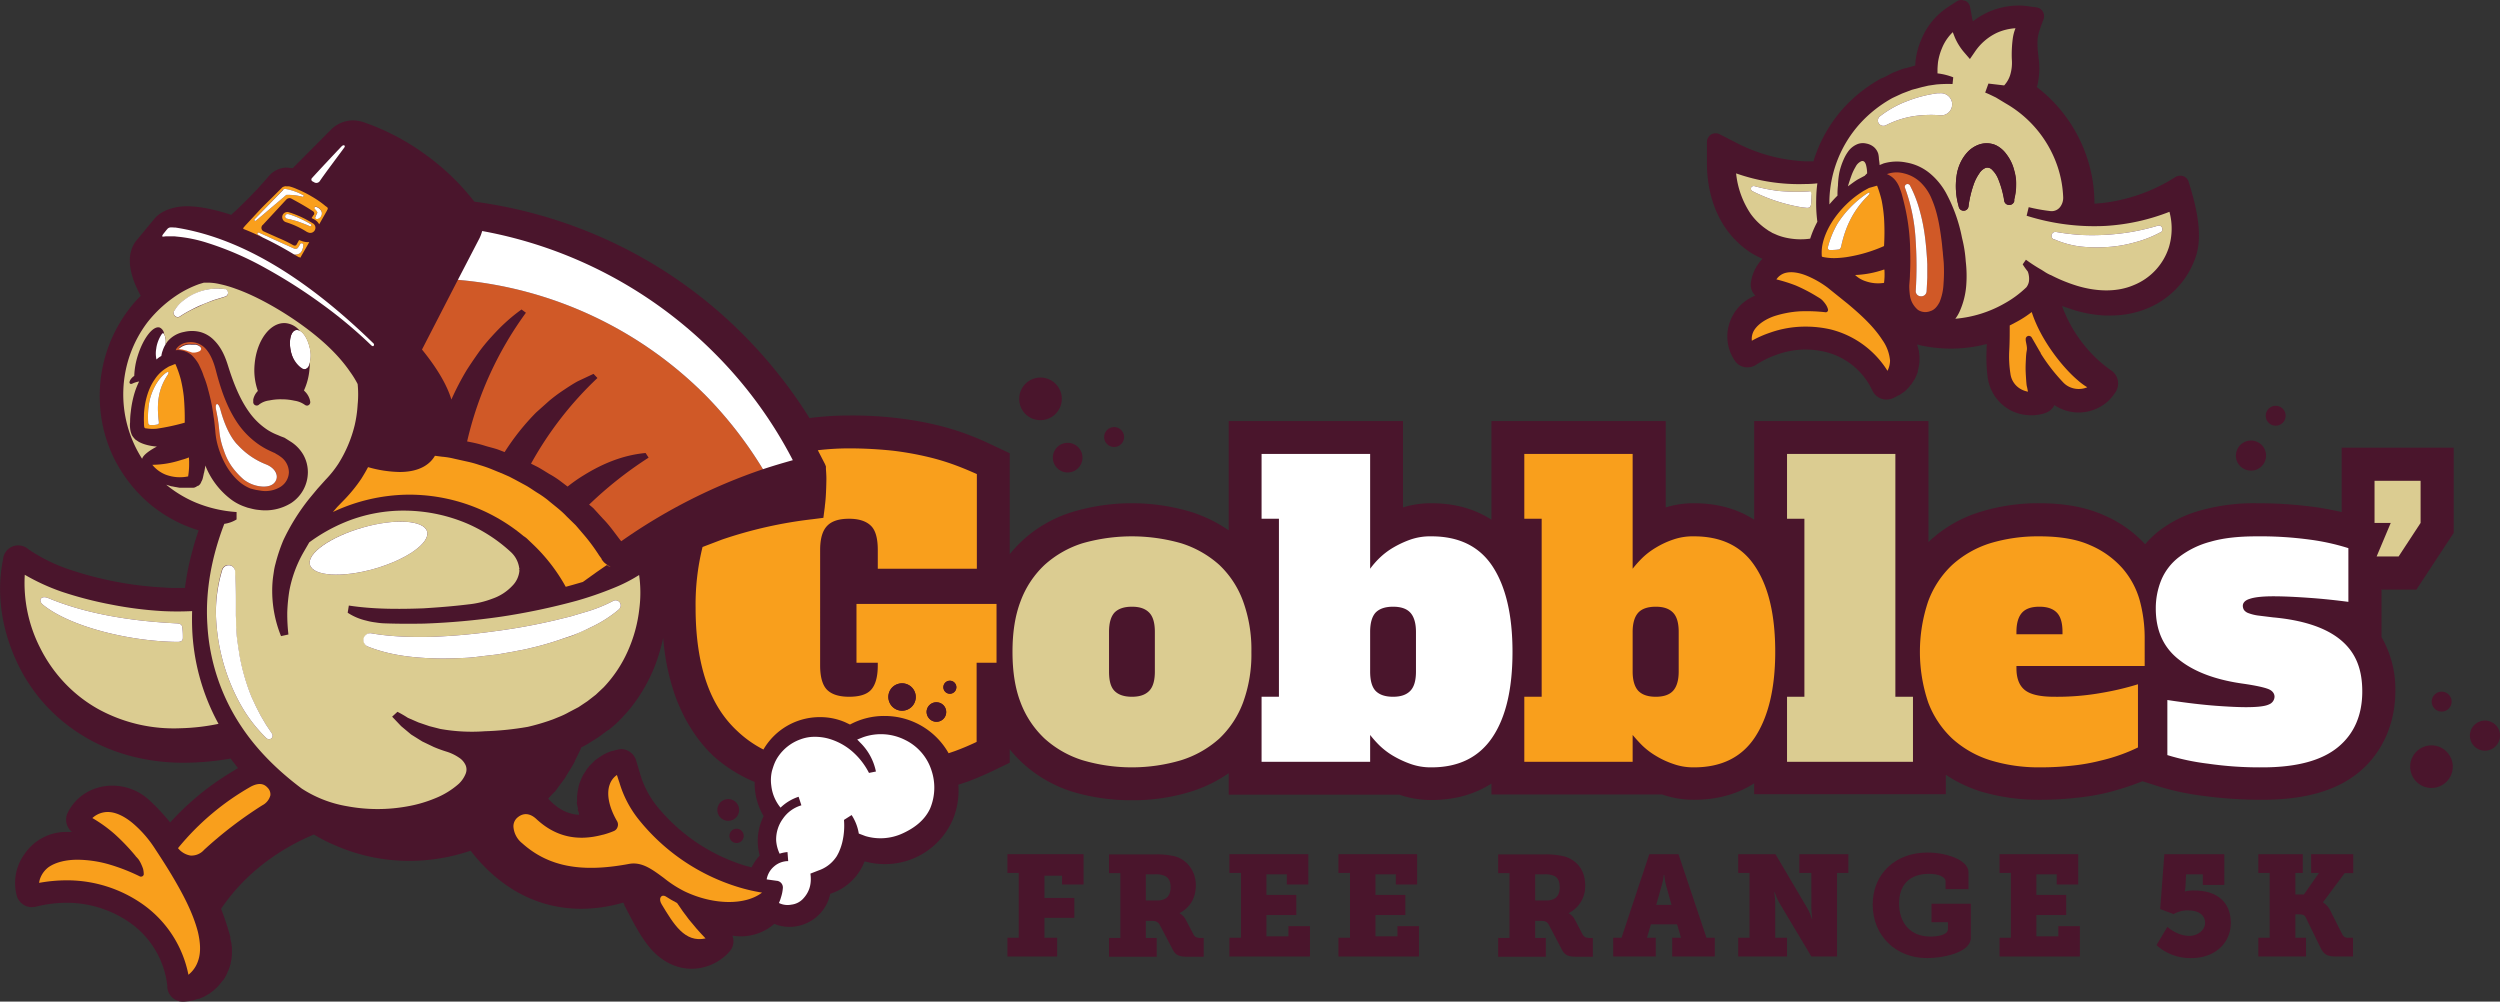 <svg id="Layer_1" data-name="Layer 1" xmlns="http://www.w3.org/2000/svg" viewBox="0 0 1080 432.7"><rect x="0" y="0" width="1080" height="432.7" fill="#333333" stroke="none"/><defs><style>.cls-1{fill:#4a152c;}.cls-2{fill:#f99f1c;}.cls-3{fill:#dbcc91;}.cls-4{fill:#fff;}.cls-5{fill:#d05927;}</style></defs><path class="cls-1" d="M945.5,78.6a3.8,3.8,0,0,0-2.3-2.5,4.3,4.3,0,0,0-3.3.3L937.3,78a74.8,74.8,0,0,1-29,9.7l-3.5.3A62.5,62.5,0,0,0,901,66.4a63.6,63.6,0,0,0-21.1-28.8,11.4,11.4,0,0,0,.6-2.5,30.9,30.9,0,0,0,.1-10.5v-.4a38.9,38.9,0,0,1-.4-6.5,16.9,16.9,0,0,1,1.2-5.4v-.2l1.4-3.8a3.8,3.8,0,0,0-.3-3.3,3.6,3.6,0,0,0-2.7-1.8l-3.7-.5a28.3,28.3,0,0,0-4.1-.3,32.5,32.5,0,0,0-13.5,3,35.5,35.5,0,0,0-6.2,3.8,8.5,8.5,0,0,1-.4-1.7l-.8-4.4A3.7,3.7,0,0,0,848.9.3L847.4,0a3.9,3.9,0,0,0-2.1.6L841.6,3A30.5,30.5,0,0,0,830,17.1a32.4,32.4,0,0,0-2.4,8.6,22.8,22.8,0,0,0-.2,2.6l-2.8.8-1.5.4h-.2a25.3,25.3,0,0,0-3.3,1.2l-1.6.6h-.1L814.7,33l-1.5.7H813a63.3,63.3,0,0,0-16.8,13.2,61.2,61.2,0,0,0-12.8,22.8h-3.5a72.2,72.2,0,0,1-28.4-7.3l-8.6-4.4a3.3,3.3,0,0,0-1.7-.4,3.5,3.5,0,0,0-2,.5,3.9,3.9,0,0,0-1.8,3.3v9c0,11,2.9,21,8.5,28.8a40,40,0,0,0,10.8,10.2,41.6,41.6,0,0,0,4.7,2.4,18.3,18.3,0,0,0-5,10.2,6.5,6.5,0,0,0,1.9,5.7A19.1,19.1,0,0,0,747,140a18.5,18.5,0,0,0,2.3,15.6,6.4,6.4,0,0,0,5.6,3.1,6.7,6.7,0,0,0,3.7-1.1,42,42,0,0,1,9.3-4.5,36.4,36.4,0,0,1,12.2-2.1,39.4,39.4,0,0,1,8.4,1,30.4,30.4,0,0,1,20.4,16.8,6.7,6.7,0,0,0,6.1,3.8,7.5,7.5,0,0,0,2.6-.5l2.2-1.1.5-.3h.2l.6-.4,1.1-.8h.1a8.7,8.7,0,0,0,1.7-1.6l.3-.2h0l.4-.5.7-.9c.2-.1.3-.3.5-.6l.6-.9.4-.7h.1l.3-.6a5.8,5.8,0,0,0,.5-1.1l.3-.7c.1-.2.2-.6.4-1v-.5l.3-1.2c0-.2.1-.5.1-.7a4.4,4.4,0,0,0,.2-1c0-.3.1-.6.1-.9v-2.7c0-.2-.1-.6-.1-.9s-.1-.4-.1-.8-.1-.7-.2-1-.1-.5-.2-.8l-.3-1c0-.1-.1-.2-.1-.4l1.5.4a61.5,61.5,0,0,0,28.6-.6,24.4,24.4,0,0,0-.1,2.7,67.3,67.3,0,0,0,.5,11.9,19,19,0,0,0,9.4,13.8,19.2,19.2,0,0,0,9.3,2.4,13.2,13.2,0,0,0,2.8-.2,14,14,0,0,0,3.4-.8,6.6,6.6,0,0,0,3.9-3.4l1.1.7a18.9,18.9,0,0,0,22.4-2.7,21.6,21.6,0,0,0,2.7-3.3A6.8,6.8,0,0,0,912,160a54.8,54.8,0,0,1-8.3-7.1,59.8,59.8,0,0,1-12.9-20.7l3.5,1.2a54.5,54.5,0,0,0,14.9,2.9h2.6a41.5,41.5,0,0,0,13.5-2.2,36.8,36.8,0,0,0,23.2-23C951.6,102.2,949.3,90.6,945.5,78.6Z"/><path class="cls-1" d="M481.5,264.6q-2.4,2.5-2.4,8.4v17.1q0,5.8,2.4,8.4c1.7,1.7,4.2,2.5,7.5,2.5s5.7-.8,7.4-2.5,2.5-4.5,2.5-8.4V273c0-3.9-.8-6.7-2.5-8.4s-4.1-2.5-7.4-2.5S483.2,262.9,481.5,264.6Z"/><path class="cls-1" d="M611.7,290.1V273c0-3.9-.8-6.7-2.5-8.4s-4.1-2.5-7.4-2.5-5.8.8-7.5,2.5-2.4,4.5-2.4,8.4v17.1q0,5.8,2.4,8.4c1.7,1.7,4.2,2.5,7.5,2.5s5.8-.8,7.4-2.5S611.7,294,611.7,290.1Z"/><path class="cls-1" d="M725.2,290.1V273c0-3.9-.9-6.7-2.5-8.4s-4.1-2.5-7.4-2.5-5.8.8-7.5,2.5-2.5,4.5-2.5,8.4v17.1c0,3.9.9,6.7,2.5,8.4s4.2,2.5,7.5,2.5,5.7-.8,7.4-2.5S725.2,294,725.2,290.1Z"/><path class="cls-1" d="M881,262.1c-3.3,0-5.7.8-7.4,2.5s-2.5,4.5-2.5,8.4v1H891v-1c0-3.9-.9-6.7-2.5-8.4S884.3,262.1,881,262.1Z"/><path class="cls-1" d="M1011.6,193.4v27.8c-3.6-.8-7.5-1.6-11.9-2.2a186.8,186.8,0,0,0-24.8-1.6,85.3,85.3,0,0,0-23.9,3,52.5,52.5,0,0,0-18.5,9.1,44,44,0,0,0-5.8,5.6,52.5,52.5,0,0,0-18-12.6c-7.6-3.4-16.9-5.1-27.7-5.1a84,84,0,0,0-25.7,3.8,55.9,55.9,0,0,0-21.6,12.4l-.6.6V181.9H757.8v42.6c-6.4-4.1-14.8-7.1-26-7.1a40.4,40.4,0,0,0-12.2,1.8V181.9H644.3v42.6c-6.4-4.1-14.8-7.1-25.9-7.1a40.6,40.6,0,0,0-12.3,1.8V181.9H530.8v47.2a61.9,61.9,0,0,0-16.1-7.9,89.1,89.1,0,0,0-51.5,0,55.9,55.9,0,0,0-21.6,12.4,59.7,59.7,0,0,0-5.4,5.8V195.8l-8.1-3.8c-3-1.5-6.4-2.9-10.3-4.4a116.7,116.7,0,0,0-13.6-4.1,142.4,142.4,0,0,0-16.8-2.9,164.3,164.3,0,0,0-20.6-1.1,132.8,132.8,0,0,0-17.1,1.1,205.5,205.5,0,0,0-30.8-38.2,199.6,199.6,0,0,0-57.3-39.1,203,203,0,0,0-56.7-16.2A101.9,101.9,0,0,0,184.1,67a100.6,100.6,0,0,0-27.3-14.3,15.5,15.5,0,0,0-4.3-.7,13.6,13.6,0,0,0-9.6,4.1L126.5,72.6h-.8l-1.7-.2h-.5a10.5,10.5,0,0,0-7.4,3.7l-1.2,1.4-2.5,2.8-.8.9-4.2,4.4-5.3,5.2L100.7,92l-.6.6-.2.2c-7.4-2.4-13.9-3.7-19.2-3.7s-11,1.8-13.9,5.3l-7.7,9.3c-3.2,3.8-5.4,11.1,1.7,24.1a46.9,46.9,0,0,0-4.7,5.3,61.7,61.7,0,0,0-12.9,41.8,60.8,60.8,0,0,0,5.4,21.7,62.8,62.8,0,0,0,12.9,18.2,59.6,59.6,0,0,0,18.7,12.3,53.1,53.1,0,0,0,5.6,2A140.1,140.1,0,0,0,81.4,245q-.9,4.4-1.5,9H77.1c-2.1,0-4.2,0-6.3-.2a147.9,147.9,0,0,1-20.7-2.5A152.1,152.1,0,0,1,29.9,246a72,72,0,0,1-17.6-8.7l-.5-.4a6.8,6.8,0,0,0-3.9-1.3,6.6,6.6,0,0,0-6.6,6.2c-2.8,13.6-.9,28.8,5.4,42.9a73.5,73.5,0,0,0,11.9,18.7,74.6,74.6,0,0,0,17,14.3c12.1,7.5,26.8,11.6,42.4,11.8h1.5a118.1,118.1,0,0,0,20.1-1.8l3.2,4.1-.8.5-2.6,1.6a118.2,118.2,0,0,0-25.9,21.4,88.8,88.8,0,0,0-9.3-9.9,23.5,23.5,0,0,0-15.7-6,22.1,22.1,0,0,0-12,3.5,20.9,20.9,0,0,0-7.2,8.1,6.8,6.8,0,0,0,1.8,8.4H28.6a21.6,21.6,0,0,0-17.9,9.4,21.3,21.3,0,0,0-3.5,18,6.8,6.8,0,0,0,6.6,5.1l1.7-.2A53.1,53.1,0,0,1,28.7,390a47.7,47.7,0,0,1,28,9,38.6,38.6,0,0,1,15.6,27v.8a6.7,6.7,0,0,0,6.7,5.9h.5l2.8-.3.7-.2h.2l.8-.2,1.5-.5H86l2.3-1,.4-.2.6-.4,1.1-.6.8-.6.6-.5h.1l1.1-1,.7-.6.9-1,.5-.6.9-1.1.3-.4h.1l.7-1.1a4.3,4.3,0,0,1,.4-.7,13.4,13.4,0,0,0,.6-1.2l.3-.8a3.6,3.6,0,0,0,.4-.9,4.9,4.9,0,0,0,.4-1.1l.3-.9a5.2,5.2,0,0,0,.2-1.1,4.4,4.4,0,0,0,.2-1,5.2,5.2,0,0,0,.2-1.1,3.8,3.8,0,0,1,.1-1v-3.2c-.1-.5-.1-.9-.2-1.5a2,2,0,0,0-.1-.7l-.3-1.3c0-.2-.1-.5-.1-.6v-.6a122.2,122.2,0,0,0-4-12.1c9.4-13.9,23.2-25,40.1-32.1a66.4,66.4,0,0,0,9.2,4.7,79.7,79.7,0,0,0,31.1,6.7h.9a82.3,82.3,0,0,0,26.5-4.4c12.7,16.4,29.2,25.1,47.8,25.1a65.3,65.3,0,0,0,18.2-2.7,3,3,0,0,0,.4.8v.3c3.3,6.4,7.3,14.4,12,19.5s10.8,8,17,8a21.8,21.8,0,0,0,13.4-4.6,15.8,15.8,0,0,0,3-2.8,6.6,6.6,0,0,0,1.3-6.9,23.4,23.4,0,0,0,3.8.3,21.9,21.9,0,0,0,14.3-5.4,16.5,16.5,0,0,0,6.6,1.3,18,18,0,0,0,16.6-11.1,29.9,29.9,0,0,0,1-3.2,23.5,23.5,0,0,0,14.6-13.5,1.7,1.7,0,0,0,.2-.5,32.8,32.8,0,0,0,8.8,1.2,31.9,31.9,0,0,0,29.5-19.7A32.8,32.8,0,0,0,414,339l3.9-1.3c3.8-1.4,7.2-2.9,10.2-4.3l8.1-3.9v-5.8a59.7,59.7,0,0,0,5.4,5.8A57.4,57.4,0,0,0,463.2,342a87.9,87.9,0,0,0,25.8,3.7,84,84,0,0,0,25.7-3.8,58.9,58.9,0,0,0,16.1-7.9v9.3h73.7a41.8,41.8,0,0,0,13.9,2.3c11.1,0,19.5-3,25.9-7.1v4.7H718a41.6,41.6,0,0,0,13.8,2.3c11.2,0,19.6-3,26-7.1v4.7h82.8v-8.4a58.9,58.9,0,0,0,14.7,7.1,87.2,87.2,0,0,0,25.7,3.7,136.2,136.2,0,0,0,16.4-.9,95.5,95.5,0,0,0,13.4-2.3c3.9-1,7.4-2.1,10.5-3.2l4.3-1.6,6.2,2a111.4,111.4,0,0,0,19.9,4.3,184.7,184.7,0,0,0,25.7,1.7c18.5,0,32.2-4,41.9-12.1s15.5-20.6,15.5-34.9a45.1,45.1,0,0,0-6-23.3V254.7h15.1l16.1-24.5V193.4ZM329.2,354.1a23.6,23.6,0,0,0-1,15.5,20.1,20.1,0,0,0-3.5,5.1L322,374a78.9,78.9,0,0,1-38.5-26.1,40.5,40.5,0,0,1-6.7-12.7l-2-6.7a6.9,6.9,0,0,0-6.5-4.9l-1.3.2-3.2.8a22.2,22.2,0,0,0-4.1,2c-.1.1-.2.1-.2.2l-.7.4-1.1.8-.7.5-.9.9-.8.8-.7.7a5.8,5.8,0,0,1-.8,1l-.5.7-.6,1-.5.7-.6,1.1a3,3,0,0,1-.4.8c-.1.4-.3.7-.4,1.1l-.4.9-.3,1a3.6,3.6,0,0,0-.2,1.1,2.9,2.9,0,0,0-.2.9,5,5,0,0,0-.2,1.2,2,2,0,0,0-.1.9,4.9,4.9,0,0,0-.1,1.2v2.1h-.2l.6,2.8v.3h-.2l.6,1.5v.8c-4.9-.3-9.2-2.5-13.3-7l2.6-2.8h.2l1.3-1.8c1.1-1.5,2.3-3,3.3-4.5h.1v-.2l1.2-2c1-1.5,1.9-3.1,2.8-4.7v-.2h0l1.1-2.2c.6-1.2,1.2-2.4,1.7-3.7l2.1-1.1,1.6-1c1.1-.7,2.2-1.3,3.3-2.1h.1l4.5-3.3h.2l3.4-2.9.9-.9h.2v-.2l1.2-1.2,2.7-3a70,70,0,0,0,11.9-20.3,84.4,84.4,0,0,0,3.3-11.3,99.6,99.6,0,0,0,4.9,24.2c3.8,10.8,9.5,19.9,16.9,26.9A62.8,62.8,0,0,0,326,337.8a28.1,28.1,0,0,0,3.9,14.8A10.1,10.1,0,0,0,329.2,354.1Z"/><path class="cls-2" d="M430.5,286.3V260.9H370v25.4h9.2v1.2c0,4.9-1,8.4-2.9,10.5s-5.2,3-9.5,3-7.5-1-9.5-3-3-5.6-3-10.5V237.6c0-4.9,1-8.3,3-10.4s5.1-3.1,9.5-3.1,7.5,1.1,9.5,3.1,2.9,5.5,2.9,10.4v8.1H422V204.8c-2.7-1.2-5.7-2.5-9.2-3.8a100.8,100.8,0,0,0-11.9-3.6,135.3,135.3,0,0,0-15.2-2.7,180,180,0,0,0-18.9-1,116.7,116.7,0,0,0-13.5.8l3.1,6,.4,1v1.1c.1,1.4.2,2.8.2,4.2s-.1,5.5-.3,8.2-.3,2.8-.4,4.1l-.6,4.6-4.7.6a187.5,187.5,0,0,0-39.1,8.8l-8.4,3.2a103.4,103.4,0,0,0-3,26.3c0,12.5,1.6,23.1,4.6,31.9s7.5,15.8,13.3,21.2a48.2,48.2,0,0,0,11.4,8.1,28.1,28.1,0,0,1,24.4-14,27.2,27.2,0,0,1,10.9,2.2l2.1,1a31,31,0,0,1,14.9-3.7,31.7,31.7,0,0,1,27.7,16.1l2.9-1c3.5-1.3,6.5-2.6,9.2-3.9V286.3Zm-38.9,20.4a5.9,5.9,0,0,1-7.5-3.7,5.9,5.9,0,1,1,7.5,3.7Zm12.7,5.1a4.3,4.3,0,0,1-4-4.5,4.2,4.2,0,0,1,4.5-3.9,4.2,4.2,0,0,1-.5,8.4Zm6.9-12.2A2.8,2.8,0,1,1,413,296,2.8,2.8,0,0,1,411.2,299.6Z"/><path class="cls-3" d="M540.6,281.6a60.9,60.9,0,0,0-3.6-21.9A40.9,40.9,0,0,0,526.7,244a44.7,44.7,0,0,0-16.4-9.3,77.5,77.5,0,0,0-42.7,0,44.3,44.3,0,0,0-16.3,9.3,41.1,41.1,0,0,0-10.4,15.7c-2.4,6.3-3.5,13.5-3.5,21.9s1.1,15.7,3.5,21.9a41.5,41.5,0,0,0,10.4,15.6,44.3,44.3,0,0,0,16.3,9.3,75.1,75.1,0,0,0,42.7,0,44.7,44.7,0,0,0,16.4-9.3A41.3,41.3,0,0,0,537,303.5,60.5,60.5,0,0,0,540.6,281.6ZM498.9,273v17.1c0,3.9-.8,6.7-2.5,8.4s-4.1,2.5-7.4,2.5-5.8-.8-7.5-2.5-2.4-4.5-2.4-8.4V273q0-5.8,2.4-8.4c1.7-1.7,4.2-2.5,7.5-2.5s5.7.8,7.4,2.5S498.9,269.1,498.9,273Z"/><path class="cls-4" d="M653.4,281.6c0-15.9-2.9-28.2-8.6-36.9s-14.6-13-26.4-13a26,26,0,0,0-9.1,1.4,43,43,0,0,0-7.5,3.5,31.5,31.5,0,0,0-5.9,4.5,37.2,37.2,0,0,0-4,4.6V196.1H545v28h7.5V301H545v28.1h46.9V317.5a46.6,46.6,0,0,0,4,4.5,31.5,31.5,0,0,0,5.9,4.5,43,43,0,0,0,7.5,3.5,25.9,25.9,0,0,0,9.1,1.5c11.8,0,20.6-4.4,26.4-13.1S653.4,297.4,653.4,281.6Zm-59.1,16.9q-2.4-2.5-2.4-8.4V273q0-5.8,2.4-8.4c1.7-1.7,4.2-2.5,7.5-2.5s5.8.8,7.4,2.5,2.5,4.5,2.5,8.4v17.1c0,3.9-.8,6.7-2.5,8.4s-4.1,2.5-7.4,2.5S596,300.2,594.3,298.5Z"/><path class="cls-2" d="M766.9,281.6q0-23.9-8.7-36.9c-5.7-8.7-14.5-13-26.4-13a25.8,25.8,0,0,0-9,1.4,37.1,37.1,0,0,0-7.5,3.5,31.5,31.5,0,0,0-5.9,4.5,50.7,50.7,0,0,0-4.1,4.6V196.1H658.5v28H666V301h-7.5v28.1h46.8V317.5c1.1,1.3,2.4,2.8,4.1,4.5a31.5,31.5,0,0,0,5.9,4.5,37.1,37.1,0,0,0,7.5,3.5,25.7,25.7,0,0,0,9,1.5c11.9,0,20.7-4.4,26.4-13.1S766.9,297.4,766.9,281.6Zm-59.1,16.9c-1.6-1.7-2.5-4.5-2.5-8.4V273c0-3.9.9-6.7,2.5-8.4s4.2-2.5,7.5-2.5,5.7.8,7.4,2.5,2.5,4.5,2.5,8.4v17.1c0,3.9-.9,6.7-2.5,8.4s-4.1,2.5-7.4,2.5S709.5,300.2,707.8,298.5Z"/><polygon class="cls-3" points="826.4 301 818.8 301 818.8 196.1 772 196.1 772 224.1 779.5 224.1 779.5 301 772 301 772 329.1 826.4 329.1 826.4 301"/><path class="cls-2" d="M923.6,322.9V295.6a121,121,0,0,1-15.6,3.7,109.4,109.4,0,0,1-20.6,1.7c-6.2,0-10.4-1-12.8-3s-3.5-5.2-3.5-9.3v-1h55.4V275.4a62,62,0,0,0-2.1-15.9,35.9,35.9,0,0,0-7.5-14,39,39,0,0,0-14-10c-5.8-2.6-13.1-3.8-21.9-3.8a71.2,71.2,0,0,0-21.3,3,44.3,44.3,0,0,0-16.3,9.3A41.1,41.1,0,0,0,833,259.7a68.4,68.4,0,0,0,0,43.8,41.5,41.5,0,0,0,10.4,15.6,44.3,44.3,0,0,0,16.3,9.3,71.1,71.1,0,0,0,21.3,3.1,127.6,127.6,0,0,0,14.7-.8,85.1,85.1,0,0,0,11.7-2.1,76.7,76.7,0,0,0,9.1-2.7A72.5,72.5,0,0,0,923.6,322.9ZM891,274H871.1v-1c0-3.9.9-6.7,2.5-8.4s4.1-2.5,7.4-2.5,5.8.8,7.5,2.5,2.5,4.5,2.5,8.4Z"/><path class="cls-4" d="M971.9,258.7c2-.7,5.4-1.1,10.2-1.1s10.3.3,15.9.7,11.1,1,16.5,1.7V236.8a97.5,97.5,0,0,0-16.8-3.7,158.5,158.5,0,0,0-22.8-1.4c-7.8,0-14.4.7-19.9,2.3a38.4,38.4,0,0,0-13.6,6.6,24.3,24.3,0,0,0-7.7,9.9,32.2,32.2,0,0,0-2.4,12.4q0,14.4,10.2,22.2c6.7,5.3,16.1,8.7,27.9,10.3,5.4.8,8.9,1.6,10.6,2.3s2.6,1.9,2.6,3.3a3.7,3.7,0,0,1-2.4,3.3q-2.4,1.2-9.9,1.2c-3.2,0-7.6-.2-13-.6s-12.5-1.2-21-2.5v23.8a100.8,100.8,0,0,0,17.5,3.7,155.5,155.5,0,0,0,23.6,1.6c14.9,0,25.7-3,32.7-8.8s10.4-13.9,10.4-24-3.1-17.1-9.4-22.3-16-8.5-29.2-9.7l-6.5-.8a19.2,19.2,0,0,1-4-1,4.1,4.1,0,0,1-2-1.4,3.5,3.5,0,0,1-.5-1.8C968.9,260.4,969.9,259.3,971.9,258.7Z"/><polygon class="cls-3" points="1025.8 225.9 1032.8 225.9 1026.7 240.4 1036.2 240.4 1045.7 225.9 1045.7 207.7 1025.8 207.7 1025.8 225.9"/><path class="cls-1" d="M404.8,303.4a4.2,4.2,0,0,0-4.5,3.9,4.3,4.3,0,0,0,4,4.5,4.2,4.2,0,0,0,.5-8.4Z"/><path class="cls-4" d="M360.9,370.7a8.6,8.6,0,0,0,1-1.6,13,13,0,0,0,.8-1.7,22.9,22.9,0,0,0,1.2-3.7,30.6,30.6,0,0,0,.7-9.5l3.3-2.1a20.6,20.6,0,0,1,3.1,8l2.9,1.1A22.8,22.8,0,0,0,390,360c4.8-2.2,9.4-5.5,11.8-10.7a23.4,23.4,0,0,0,.6-16.5,22.1,22.1,0,0,0-11.3-13.1,23.2,23.2,0,0,0-18.3-1.2l-2.5,1a11.4,11.4,0,0,1,1.1,1.1,24.3,24.3,0,0,1,7,12.7l-3,.6a30.8,30.8,0,0,0-7.6-9.6,26.9,26.9,0,0,0-10.2-5.3,22.5,22.5,0,0,0-5.8-.7,17.3,17.3,0,0,0-6,1.1,19.6,19.6,0,0,0-9.8,7.7,15.9,15.9,0,0,0-1.5,2.9c-.4,1-.7,2-1,3a17.3,17.3,0,0,0-.3,6.4,18,18,0,0,0,4,9.5,20.2,20.2,0,0,1,7.8-4.7l1.2,3.7a14.7,14.7,0,0,0-8,5.8,15.2,15.2,0,0,0-2.9,9.4,16,16,0,0,0,1.5,5.7,13.7,13.7,0,0,1,3.4-.7l.3,3.9a9.3,9.3,0,0,0-6.1,2.3,9.4,9.4,0,0,0-3.2,5.6h0l4.3.6a2.9,2.9,0,0,1,2.7,3.1,16.7,16.7,0,0,1-.8,4,18.4,18.4,0,0,1-.9,2.5,8.5,8.5,0,0,0,5.4.7,8.2,8.2,0,0,0,4.9-2.4c2.5-2.6,4-6,3.3-11l3.6-1.4A15,15,0,0,0,360.9,370.7Z"/><path class="cls-1" d="M387.8,295.5a5.8,5.8,0,0,0-3.7,7.5,5.9,5.9,0,0,0,7.5,3.7,5.9,5.9,0,0,0-3.8-11.2Z"/><path class="cls-1" d="M409.4,294.2A2.8,2.8,0,1,0,413,296,2.8,2.8,0,0,0,409.4,294.2Z"/><circle class="cls-1" cx="318.2" cy="361.1" r="3.1"/><path class="cls-1" d="M314.5,354.6a4.7,4.7,0,1,0-4.6-4.7A4.7,4.7,0,0,0,314.5,354.6Z"/><path class="cls-1" d="M455.3,195.3a6.4,6.4,0,1,0,8.4-3.5A6.4,6.4,0,0,0,455.3,195.3Z"/><path class="cls-1" d="M449.4,181.5a9.2,9.2,0,1,0-9.1-9.1A9.1,9.1,0,0,0,449.4,181.5Z"/><path class="cls-1" d="M481.3,193.1a4.3,4.3,0,0,0,4.3-4.3,4.3,4.3,0,0,0-8.6,0A4.3,4.3,0,0,0,481.3,193.1Z"/><path class="cls-1" d="M969.9,202.8a6.5,6.5,0,1,0-3.5-8.4A6.4,6.4,0,0,0,969.9,202.8Z"/><path class="cls-1" d="M1076,311.8a6.5,6.5,0,1,0,3.5,8.5A6.4,6.4,0,0,0,1076,311.8Z"/><path class="cls-1" d="M1050.5,322a9.2,9.2,0,1,0,9.1,9.2A9.2,9.2,0,0,0,1050.5,322Z"/><path class="cls-1" d="M983.2,183.9a4.3,4.3,0,1,0-4.4-4.3A4.3,4.3,0,0,0,983.2,183.9Z"/><path class="cls-1" d="M1059.1,303.1a4.3,4.3,0,1,0-4.3,4.3A4.3,4.3,0,0,0,1059.1,303.1Z"/><polygon class="cls-1" points="435.2 377.1 440.1 377.1 440.1 405.1 435.2 405.1 435.2 413.2 456.7 413.2 456.7 405.1 451.2 405.1 451.2 396.5 464.1 396.5 464.1 387.9 451.2 387.9 451.2 378.3 458.8 378.3 458.8 382.1 468.1 382.1 468.1 369 435.2 369 435.2 377.1"/><path class="cls-1" d="M515.6,403.7l-3.4-6.5a6.6,6.6,0,0,0-2.7-2.7h0c4.4-2.3,7.1-6.3,7.1-12.1s-3.5-10.8-8.8-12.4a33.6,33.6,0,0,0-8.8-.9H479.1v8.1H484v28h-4.9v8.1h20.6v-8.1H495v-7.4h2.3c2.2,0,3,.5,3.8,1.9l5.4,10.3c1.2,2.4,2.6,3.3,6.2,3.3H520v-8.1h-1.6C517,405.1,516.1,404.8,515.6,403.7ZM500,389h-5V377.7h4a9.4,9.4,0,0,1,4.2.7c2,.9,2.5,2.9,2.5,4.9C505.7,387.3,503.5,389,500,389Z"/><polygon class="cls-1" points="556.6 404.5 547.1 404.5 547.1 395.3 560 395.3 560 386.6 547.1 386.6 547.1 377.7 555.9 377.7 555.9 382.1 565.2 382.1 565.2 369 531.1 369 531.1 377.1 536.1 377.1 536.1 405.1 531.1 405.1 531.1 413.2 565.9 413.2 565.9 400.1 556.6 400.1 556.6 404.5"/><polygon class="cls-1" points="603.7 404.5 594.2 404.5 594.2 395.3 607.1 395.3 607.1 386.6 594.2 386.6 594.2 377.7 603 377.7 603 382.1 612.2 382.1 612.2 369 578.2 369 578.2 377.1 583.2 377.1 583.2 405.1 578.2 405.1 578.2 413.2 613 413.2 613 400.1 603.7 400.1 603.7 404.5"/><path class="cls-1" d="M683.7,403.7l-3.4-6.5a6.6,6.6,0,0,0-2.7-2.7h0a12.9,12.9,0,0,0,7.2-12.1c0-6.5-3.6-10.8-8.9-12.4a33.6,33.6,0,0,0-8.8-.9H647.2v8.1h4.9v28h-4.9v8.1h20.6v-8.1h-4.6v-7.4h2.2c2.3,0,3.1.5,3.8,1.9l5.4,10.3c1.2,2.4,2.6,3.3,6.2,3.3h7.3v-8.1h-1.5C685.1,405.1,684.3,404.8,683.7,403.7ZM668.2,389h-5V377.7h3.9a9.8,9.8,0,0,1,4.3.7c1.9.9,2.4,2.9,2.4,4.9C673.8,387.3,671.6,389,668.2,389Z"/><path class="cls-1" d="M725.1,369H712.5l-12,36.1h-3.6v8.1h18.4v-8.1h-3.8l1.7-5.8h11.3l1.7,5.8h-3.8v8.1h18.4v-8.1h-3.6Zm-9.6,21.9,2.3-8.2a22,22,0,0,0,.9-4.6h.3a25.7,25.7,0,0,0,.8,4.6l2.3,8.2Z"/><path class="cls-1" d="M777.3,377.1h5.2V392a45,45,0,0,0,.4,4.9h-.2a22.9,22.9,0,0,0-1.9-4.5L767,369H750.9v8.1h4.9v28h-4.9v8.1H772v-8.1h-5.1V390.3a45,45,0,0,0-.4-4.9h.2a22.9,22.9,0,0,0,1.9,4.5l13.9,23.3h11.1V377.1h4.9V369H777.3Z"/><path class="cls-1" d="M834.4,398.4h7.1v3c0,2.6-4.7,3.2-7.6,3.2-8.7,0-13.5-6-13.5-14.3s4.8-12.8,12.9-12.8c4,0,7.2,1.2,7.2,3.4v3.2h9.9v-7.2c0-5.5-9.7-8.6-17.8-8.6-13.8,0-23.6,9.2-23.6,22.5s9.9,23.1,23.5,23.1c6.4,0,18.9-2.2,18.9-8.8V390.4h-17Z"/><polygon class="cls-1" points="889.2 404.5 879.7 404.5 879.7 395.3 892.6 395.3 892.6 386.6 879.7 386.6 879.7 377.7 888.5 377.7 888.5 382.1 897.8 382.1 897.8 369 863.8 369 863.8 377.1 868.7 377.1 868.7 405.1 863.8 405.1 863.8 413.2 898.5 413.2 898.5 400.1 889.2 400.1 889.2 404.5"/><path class="cls-1" d="M947.9,384.7a15.1,15.1,0,0,0-4,.4h-.1a14.5,14.5,0,0,0,.3-1.7l.3-5.7h7.2v4.6h9.3V369H935l-1.8,23.7,5.8,2.2a11.7,11.7,0,0,1,6.3-1.6c5,0,7.3,2.4,7.3,5.4s-3.1,5.6-6.8,5.6c-5.3,0-9.5-3.9-9.5-3.9l-4.7,7.9a21.8,21.8,0,0,0,15,5.6c10.3,0,17.1-6.5,17.1-15.2S958.1,384.7,947.9,384.7Z"/><path class="cls-1" d="M998.4,377.1h3.4l-6.5,9.3h-3.7v-9.3h3.2V369H975.6v8.1h4.9v28h-4.9v8.1h20.6v-8.1h-4.6V395h1.5c1.6,0,2.5.3,3,1.4l6.6,13.5c1.2,2.2,2.6,3.3,6.3,3.3h7.5v-8.1h-1.9a2.6,2.6,0,0,1-2.7-1.4l-5-9.9a9.1,9.1,0,0,0-3.4-4h0l9.4-12.6h3.7V369H998.4Z"/><path class="cls-2" d="M292.5,390.1c-1.8-.9-3.4-1.9-5-2.9h0c-1.8-1-3.2.9-1.7,3.4,5.2,8.6,10,16.8,19,14.8-2.8-2.9-5.3-5.8-7.2-8.2S294.4,392.9,292.5,390.1Z"/><path class="cls-2" d="M329.2,385.6a75.6,75.6,0,0,1-10-2.3A88.2,88.2,0,0,1,275.9,354a46.4,46.4,0,0,1-8.3-15.9c-.4-1.1-.7-2.2-1.1-3.3a8.2,8.2,0,0,0-3.1,4.1c-1.5,4.1-.3,9.9,3.2,15.9a2.9,2.9,0,0,1,.2,2.4,2.8,2.8,0,0,1-1.6,1.8,34.5,34.5,0,0,1-4.7,1.6h-.1c-11.1,3-20.5.8-28.6-6.7h0c-2-1.9-5.1-3.5-8.4-.6a5,5,0,0,0-1.6,3.7,10,10,0,0,0,3.8,7.3c11.3,10.1,25.5,12.8,46.2,8.9,5.6-1,10.1,2.5,15,6.1a49.4,49.4,0,0,0,9,5.8C308.4,391.1,322.1,391.1,329.2,385.6Z"/><path class="cls-2" d="M76.9,366.4a8.8,8.8,0,0,0,5.4,3.2,7.3,7.3,0,0,0,5.9-2.5,176.8,176.8,0,0,1,25.1-19.2,6.8,6.8,0,0,0,3.5-4.3,4,4,0,0,0-1-3.1c-.9-1-2.8-3.1-7.4-.7A112,112,0,0,0,76.9,366.4Z"/><path class="cls-2" d="M85.6,415c1.3-3.7.9-8.1-.1-12.4-2.2-8.5-6.7-16.8-11.4-24.7-2.4-4-5-8-7.5-11.8a49.3,49.3,0,0,0-8.7-10c-3.3-2.9-7.2-5.1-10.8-5.3a9.8,9.8,0,0,0-7.2,2.6,61.3,61.3,0,0,1,9.6,6.9,89.5,89.5,0,0,1,9,9.4l.2.3.4.4.7.8a11.8,11.8,0,0,1,1.1,1.9,20.4,20.4,0,0,1,.9,2.2,10.1,10.1,0,0,1,.3,2.5h0a1.2,1.2,0,0,1-1.1.9h-.4a82.2,82.2,0,0,0-13.2-5.2,50.9,50.9,0,0,0-13.9-2.1c-4.5,0-9.2.9-12.5,3.2a10.8,10.8,0,0,0-3.5,4.5,8.6,8.6,0,0,0-.6,2.3,66.4,66.4,0,0,1,11.8-1.1,56.8,56.8,0,0,1,33.6,10.8,48.8,48.8,0,0,1,19.1,30A12.7,12.7,0,0,0,85.6,415Z"/><path class="cls-5" d="M305.4,171.4a171.6,171.6,0,0,0-107.6-50.5L182.3,151c6.5,8,10.8,15.3,12.7,21.6a117.4,117.4,0,0,1,6.6-12.7c1.6-2.5,3.3-5,5-7.4s3.6-4.7,5.6-6.9,4-4.3,6.2-6.3a73.4,73.4,0,0,1,6.9-5.6l1.9,1.4a152,152,0,0,0-25.4,55.6l2,.4a54.7,54.7,0,0,1,5.8,1.5c1.9.6,3.9,1,5.8,1.7l2.6,1a102.2,102.2,0,0,1,13.6-17.1l5.6-5a67,67,0,0,1,6-4.5c2.1-1.4,4.2-2.8,6.4-4l6.8-3.2,1.7,1.8a151.9,151.9,0,0,0-28.7,37l2.6,1.3c1.7.9,3.4,2,5.2,3.1a40.2,40.2,0,0,1,5.1,3.3l2.9,2.2a67.6,67.6,0,0,1,7-4.9c7.9-4.9,16.8-8.7,26.7-9.6l1.3,2A167.5,167.5,0,0,0,254.5,218l1.8,1.5,4.1,4.5c2.9,2.9,5.2,6.3,7.7,9.5l.3.3a240.1,240.1,0,0,1,61.2-31.1A175.5,175.5,0,0,0,305.4,171.4Z"/><path class="cls-4" d="M208.3,99.8a18.2,18.2,0,0,1-1.1,3l-9.4,18.1a171.6,171.6,0,0,1,107.6,50.5,175.5,175.5,0,0,1,24.2,31.3c4.2-1.4,8.6-2.7,12.9-3.9a185.9,185.9,0,0,0-33.7-46.1A189.9,189.9,0,0,0,208.3,99.8Z"/><path class="cls-2" d="M262,244.2c.4-.2.6.4,1.8.8a20,20,0,0,1-2.9-2.1l-.9-1.1a2,2,0,0,0-.4-.8l-.8-1.1a79.9,79.9,0,0,0-6.5-8.8l-3.6-4.2-3.9-3.8c-2.5-2.7-5.5-4.8-8.3-7.2a45,45,0,0,0-4.5-3.1c-1.6-1-3.1-2.1-4.7-3l-4.8-2.6-2.5-1.3-2.5-1.1-5.1-2.1a53.4,53.4,0,0,0-5.2-1.8,47.7,47.7,0,0,0-5.4-1.5l-5.4-1.2a33.8,33.8,0,0,0-5.4-.9l-3.1-.4-.2.3c-1.9,3.1-6.1,6.7-15.1,6.7a52.5,52.5,0,0,1-13.6-2.1c-.9,1.7-1.9,3.4-2.9,5a66.6,66.6,0,0,1-7,8.7l-3.4,3.5-1.9,2.2a78.1,78.1,0,0,1,31.9-7.5,77.3,77.3,0,0,1,50.5,17.9h0a10,10,0,0,1,2,1.6l2.2,2.1a76.1,76.1,0,0,1,14,18.2l2.9-.8,4.5-1.3,6-4.3Z"/><path class="cls-3" d="M78,314.6a90.6,90.6,0,0,0,16.4-1.9A93.1,93.1,0,0,1,83,270.9q-.1-3.4,0-6.9c-4.3.2-8.5.2-12.7,0a162.8,162.8,0,0,1-22.1-2.8,163.2,163.2,0,0,1-21.6-5.6,90.9,90.9,0,0,1-15.9-7.3,61.6,61.6,0,0,0,6.6,31.5A62.7,62.7,0,0,0,27.9,295a60.9,60.9,0,0,0,14.5,11.3A67.8,67.8,0,0,0,78,314.6ZM18.5,261.2c-2.1-1.7-.9-4.2,2.4-2.8,15.6,6.5,34.7,9.9,55.5,10.9,1.7.1,2.3.7,2.4,2a34.9,34.9,0,0,1,.2,4.2c0,1.2-.6,1.8-2.4,1.8C55.8,277.1,30.1,270.7,18.5,261.2Z"/><path class="cls-4" d="M127.8,142.6c-2.2.5-3.2,4.7-2.1,9.4s3.8,8,6,7.5,1.8-1.3,2.2-2.9a13,13,0,0,0-.1-6.5c-.8-3.5-2.5-6.3-4.2-7.2A2.9,2.9,0,0,0,127.8,142.6Z"/><path class="cls-1" d="M134.1,173.4l-.2-.9a8.3,8.3,0,0,0-2.3-3.6c-.1-.1-.1-.2-.2-.2a27.1,27.1,0,0,0,2.4-9.3,13.4,13.4,0,0,0,.1-2.8c-.4,1.6-1.1,2.7-2.2,2.9s-4.9-2.8-6-7.5-.1-8.9,2.1-9.4a2.9,2.9,0,0,1,1.8.3,9.1,9.1,0,0,0-6-3.3c-6.6-.6-12.6,7.3-13.5,17.7a26.9,26.9,0,0,0,1.4,11.6,7.4,7.4,0,0,0-2,3.7v.9a1.5,1.5,0,0,0,2.6,1.2h0a9,9,0,0,1,4.3-1.7,24.1,24.1,0,0,1,5.4-.5,25.1,25.1,0,0,1,5.5.6,10.2,10.2,0,0,1,4.5,1.8h0a1.6,1.6,0,0,0,1.3.3A1.5,1.5,0,0,0,134.1,173.4Z"/><path class="cls-4" d="M70.9,144.3c-.2-.2-.4-.4-.7-.3s-2.3,3.2-2.7,6.6a11.8,11.8,0,0,0,.1,4.7,10.9,10.9,0,0,1,1.7-1.3l.4-.2a10.5,10.5,0,0,1,.6-2.4,12.3,12.3,0,0,1,1.2-2.6A7.6,7.6,0,0,0,70.9,144.3Z"/><path class="cls-3" d="M276.1,248.4a67,67,0,0,1-11,5.6,149.3,149.3,0,0,1-15.9,5.5,283.7,283.7,0,0,1-32.7,6.9,307.4,307.4,0,0,1-33.3,3c-5.5.1-11.1.1-16.7-.1a29.8,29.8,0,0,1-4.2-.4,27,27,0,0,1-4.1-.8,24.5,24.5,0,0,1-8-3.4l.5-3.1c10.5,1.6,21.4,1.6,32.2,1.2,6.5-.4,12.9-.9,19.4-1.7a40.3,40.3,0,0,0,10.5-2.5,21.2,21.2,0,0,0,8.5-5.5,10.6,10.6,0,0,0,3.1-6.7l-.3-.4h.3a1.3,1.3,0,0,0-.1-.6,11.5,11.5,0,0,0-3.7-7,67.2,67.2,0,0,0-18.5-12.1,70.3,70.3,0,0,0-26.4-5.7,66.3,66.3,0,0,0-26.7,5,73.3,73.3,0,0,0-15.4,8.7l-2.2,3.8a52.9,52.9,0,0,0-6.4,17.1,73.2,73.2,0,0,0-.9,9.3,77.2,77.2,0,0,0,.5,9.6l-3.2.7a52.3,52.3,0,0,1-3.8-20.5,45.5,45.5,0,0,1,.4-5.3l.4-2.7a26.1,26.1,0,0,1,.6-2.7,71.8,71.8,0,0,1,3.4-10.2,90.4,90.4,0,0,1,11.3-18.1l3.4-4.1,3.5-3.9a46.5,46.5,0,0,0,5.6-7,56.2,56.2,0,0,0,7-16.5,52.7,52.7,0,0,0,1.3-9,44.1,44.1,0,0,0,0-8.9,40.4,40.4,0,0,0-3.2-5.2c-4.7-6.9-11.5-13.5-20.6-20.1s-20.1-12.8-29-15.9a50.3,50.3,0,0,0-6.9-2,23.5,23.5,0,0,0-5.4-.6H88.1l-2,.6a46.1,46.1,0,0,0-8.4,4,54.8,54.8,0,0,0-13.9,12.4,51.6,51.6,0,0,0-2.4,59.1c.4-1.5,2.8-3.4,6.4-5.3h-.2a22.1,22.1,0,0,1-4.9-.9,15.3,15.3,0,0,1-2.7-1.1l-1.5-1a11.5,11.5,0,0,1-1.4-1.7,9.1,9.1,0,0,1-.9-3.3,10.4,10.4,0,0,1,0-2.5,34,34,0,0,1,.3-4.5,44.9,44.9,0,0,1,1.8-8.7,33.8,33.8,0,0,1,1.8-4.4,11.2,11.2,0,0,0-3.1,1h-.1a.7.7,0,0,1-.9-.3.9.9,0,0,1,0-.7l.2-.5a5.5,5.5,0,0,1,1.8-1.9,32.3,32.3,0,0,1,1.6-9c2.4-7.5,6.6-12.8,9.4-11.9a3.4,3.4,0,0,1,1.9,2.8,7.6,7.6,0,0,1,.6,4.5l.8-1.2a12.2,12.2,0,0,1,7.2-4.2,14.6,14.6,0,0,1,6.9,0,13.1,13.1,0,0,1,6.1,3.6c3.3,3.3,4.9,7.4,6.1,11.3,2.3,7.3,5.1,14.4,9.3,20.1a30.1,30.1,0,0,0,7.5,7.2,23.8,23.8,0,0,0,4.5,2.3l1.4.6,1.6.6,3,1.9a16.5,16.5,0,0,1,5.1,5.4,15.4,15.4,0,0,1,2,7.6,16,16,0,0,1-7.2,13.3,21.2,21.2,0,0,1-13.9,3,18.6,18.6,0,0,1-3.4-.6l-1.6-.4-1.7-.6a21.6,21.6,0,0,1-6.1-3.5,34,34,0,0,1-10.4-14.1h0a25,25,0,0,1-.5,2.9.4.4,0,0,1-.1.3c-.2,1-.4,2-.7,3h-.1v.2a.4.4,0,0,0-.1.3h-.1a5.4,5.4,0,0,1-.5,1.1.3.3,0,0,0-.1.2l-.7.7h-.2l-.9.5c0,.1-.1.1-.2.1a1.9,1.9,0,0,1-1,.3h-6l-1.6-.3h-.1l-1.5-.3h-.2l-2.3-.7a51.6,51.6,0,0,0,12.5,7.6,55.7,55.7,0,0,0,17.9,4.2v3.2a13.6,13.6,0,0,1-5.3,1.9h0c-5.4,14-8.3,29-7.3,43.8a87.8,87.8,0,0,0,14.9,44.1c6.9,10.3,15.9,19,25.9,26.5a51.8,51.8,0,0,0,19.6,7.6,71.6,71.6,0,0,0,25.7.1,56.8,56.8,0,0,0,12.2-3.5,35.1,35.1,0,0,0,10.3-6.3,12.2,12.2,0,0,0,2.9-4.2,4.8,4.8,0,0,0,.1-3.7,7.6,7.6,0,0,0-2.9-3.4,20.2,20.2,0,0,0-5.1-2.5h0a57.1,57.1,0,0,1-5.8-2.1l-5-2.4-4.8-3-4.3-3.6-3.9-4.1,2.3-2.1a48.3,48.3,0,0,1,4.5,2.6l4.6,2,4.7,1.6,4.7,1.2a77.4,77.4,0,0,0,19.2,1A131,131,0,0,0,228,314a94.6,94.6,0,0,0,9.1-2.6l2.2-.8,2.2-.9a32.3,32.3,0,0,0,4.2-2l4.2-2.2,3.9-2.6,3.6-2.8,3.4-3.2a55.3,55.3,0,0,0,10.4-15.6,61.2,61.2,0,0,0,5-18.4A54.2,54.2,0,0,0,276.1,248.4ZM97.3,128.2l-5.2,1.6c-1.7.7-3.4,1.2-5,2s-3.3,1.5-4.8,2.3a42.5,42.5,0,0,0-4.6,2.7,1.7,1.7,0,0,1-2.4-.6,1.7,1.7,0,0,1-.1-1.8h.1a13.6,13.6,0,0,1,4.2-4.7,21.7,21.7,0,0,1,5.3-3.1A23.1,23.1,0,0,1,97,124.9h.1a1.7,1.7,0,0,1,.2,3.3Zm34.4,46.7h0a10.2,10.2,0,0,0-4.5-1.8,25.1,25.1,0,0,0-5.5-.6,24.1,24.1,0,0,0-5.4.5,9,9,0,0,0-4.3,1.7h0a1.5,1.5,0,0,1-2.6-1.2v-.9a7.4,7.4,0,0,1,2-3.7,26.9,26.9,0,0,1-1.4-11.6c.9-10.4,6.9-18.3,13.5-17.7a9.1,9.1,0,0,1,6,3.3c1.7.9,3.4,3.7,4.2,7.2a13,13,0,0,1,.1,6.5,13.4,13.4,0,0,1-.1,2.8,27.1,27.1,0,0,1-2.4,9.3c.1,0,.1.1.2.2a8.3,8.3,0,0,1,2.3,3.6l.2.9a1.5,1.5,0,0,1-1.1,1.8A1.6,1.6,0,0,1,131.7,174.9ZM117.1,319.1a1.7,1.7,0,0,1-2-.2,63.2,63.2,0,0,1-11.7-15.5,83.4,83.4,0,0,1-7.2-18.1,85.9,85.9,0,0,1-2.9-19.5,62.2,62.2,0,0,1,2.6-19.6,2.9,2.9,0,0,1,3.6-2,2.9,2.9,0,0,1,2,2.6v.8c.4,6.5.3,12.3.3,18.3.1,1.5.1,3,.1,4.4l.3,4.5.6,4.4.7,4.4a91.8,91.8,0,0,0,5,17.2l1.9,4.1,2.1,4.1,2.3,3.9,2.6,3.9h0A1.6,1.6,0,0,1,117.1,319.1ZM133.9,244c-1.4-4.9,8.8-12.1,22.8-16.1s26.4-3.2,27.8,1.7-8.8,12.1-22.7,16.1S135.3,248.9,133.9,244Zm133.5,19.2-.3.3a54.7,54.7,0,0,1-12.1,7.6c-2.1,1.1-4.3,1.9-6.4,2.9s-4.4,1.5-6.6,2.3a127.3,127.3,0,0,1-13.4,3.8c-2.2.6-4.5.9-6.8,1.4l-6.8,1.2-6.9.8c-2.3.3-4.6.6-7,.7-4.6.2-9.3.4-13.9.2-9.3-.3-18.8-1.4-27.8-4.9l-.5-.2a3,3,0,0,1,1.6-5.7c8.5,1.5,17.5,1.7,26.4,1.5a267.4,267.4,0,0,0,26.7-2.4,260.7,260.7,0,0,0,26.4-4.8l6.5-1.6,6.4-1.9a63.9,63.9,0,0,0,12-4.8,2.2,2.2,0,0,1,3,.9A2.2,2.2,0,0,1,267.4,263.2Z"/><path class="cls-5" d="M102.3,182.3c-4.6-7-7.1-14.8-9.1-22.5-.9-3.5-2.3-6.9-4.4-9.2a8.8,8.8,0,0,0-8.4-2.6,7.1,7.1,0,0,0-4.2,2.6l-.3.7a8.4,8.4,0,0,1,3.1.2,9.7,9.7,0,0,1,3.9,2,17.9,17.9,0,0,1,2.5,3.1,10.9,10.9,0,0,1,.8,1.5l.7,1.5a24.9,24.9,0,0,1,1.1,2.9,39.3,39.3,0,0,1,1.9,5.8,80.9,80.9,0,0,1,2.4,11.9c.2,1,.3,2,.4,3l.3,2.9a32.3,32.3,0,0,0,.8,5.3c1.7,6.8,5.2,13.3,10.3,17.3a18,18,0,0,0,4,2.3l1.1.3,1.2.3,2.4.4a12.4,12.4,0,0,0,8.4-1.7,7.7,7.7,0,0,0,3.6-6.3,8.3,8.3,0,0,0-3.6-6.7,12.2,12.2,0,0,0-1.9-1.2,3.9,3.9,0,0,0-1.1-.6l-1.3-.6a32.5,32.5,0,0,1-5.7-3.3A35.7,35.7,0,0,1,102.3,182.3Zm-15.9-31a5.7,5.7,0,0,1-3.4.7l-1.5-.5h-.1l-1-.4h-.1l-1.5-.4h0l-1.6-.2a6.8,6.8,0,0,1,5.4-1.9h2.1C86.8,149.6,87.5,150.6,86.4,151.3Zm28.5,49.3c4,1.6,5.1,4.3,4.6,6.1s-1.9,3.7-6.1,3.5a14.7,14.7,0,0,1-8.2-3.1c-5.6-5-7.4-9.2-8.6-12.8a32.5,32.5,0,0,1-1.9-8.5c-.3-3-.7-5.1-1.3-8.5s.9-3.9,1.8-.4,3.1,10.4,7,14.8l.5.5A32.7,32.7,0,0,0,114.9,200.6Z"/><path class="cls-4" d="M102.7,192.2l-.5-.5c-3.9-4.4-6.1-11.4-7-14.8s-2.5-3-1.8.4,1,5.5,1.3,8.5a32.5,32.5,0,0,0,1.9,8.5c1.2,3.6,3,7.8,8.6,12.8a14.7,14.7,0,0,0,8.2,3.1c4.2.2,5.7-1.8,6.1-3.5s-.6-4.5-4.6-6.1A32.7,32.7,0,0,1,102.7,192.2Z"/><path class="cls-4" d="M84.7,148.9H82.6a6.8,6.8,0,0,0-5.4,1.9l1.6.2h0l1.5.4h.1l1,.4h.1l1.5.5a5.7,5.7,0,0,0,3.4-.7C87.5,150.6,86.8,149.6,84.7,148.9Z"/><path class="cls-2" d="M65.8,200.8a14.1,14.1,0,0,0,5.9,4.3,17.5,17.5,0,0,0,9.6.7v-.2a31.9,31.9,0,0,0,.4-5.4,22.6,22.6,0,0,0-.1-2.6,25.5,25.5,0,0,1-3.3,1.1A41.6,41.6,0,0,1,65.8,200.8Z"/><path class="cls-2" d="M64.3,185.2a19.3,19.3,0,0,0,3.4,0,93.8,93.8,0,0,0,12.1-2.6,107.6,107.6,0,0,0-.4-11.3,60.2,60.2,0,0,0-1.3-7.4,46.7,46.7,0,0,0-2.3-6.6h-.3l-1.7.7a6,6,0,0,0-1.6.8,15.8,15.8,0,0,0-5.3,5c-2.9,4.1-4.3,9.4-4.7,14.7,0,1.3-.1,2.6,0,3.9a11.5,11.5,0,0,0,.1,2,.9.9,0,0,0,.4.6Zm.2-11.6c1-5,3.8-10,7-12.4,1.3-1,1.7-.4.9.8-3.9,5.9-4.8,11.9-3.8,20.1.1.8,0,1.2-.6,1.3a10.1,10.1,0,0,1-3,.2c-.7,0-1-.3-1-1.2A37.8,37.8,0,0,1,64.5,173.6Z"/><path class="cls-4" d="M65,183.6a10.1,10.1,0,0,0,3-.2c.6-.1.7-.5.6-1.3-1-8.2-.1-14.2,3.8-20.1.8-1.2.4-1.8-.9-.8-3.2,2.4-6,7.4-7,12.4a37.8,37.8,0,0,0-.5,8.8C64,183.3,64.3,183.6,65,183.6Z"/><path class="cls-4" d="M161.8,245.7c13.9-4,24.1-11.2,22.7-16.1s-13.9-5.7-27.8-1.7-24.2,11.2-22.8,16.1S147.8,249.7,161.8,245.7Z"/><path class="cls-4" d="M79,275.5a34.9,34.9,0,0,0-.2-4.2c-.1-1.3-.7-1.9-2.4-2-20.8-1-39.9-4.4-55.5-10.9-3.3-1.4-4.5,1.1-2.4,2.8,11.6,9.5,37.3,15.9,58.1,16.1C78.4,277.3,79,276.7,79,275.5Z"/><path class="cls-4" d="M157.2,275.4a3,3,0,0,0,1.7,3.9l.5.2c9,3.5,18.5,4.6,27.8,4.9,4.6.2,9.3,0,13.9-.2,2.4-.1,4.7-.4,7-.7l6.9-.8,6.8-1.2c2.3-.5,4.6-.8,6.8-1.4a127.3,127.3,0,0,0,13.4-3.8c2.2-.8,4.4-1.4,6.6-2.3s4.3-1.8,6.4-2.9a54.7,54.7,0,0,0,12.1-7.6l.3-.3a2.2,2.2,0,0,0,.5-2.7,2.2,2.2,0,0,0-3-.9,63.9,63.9,0,0,1-12,4.8l-6.4,1.9-6.5,1.6a260.7,260.7,0,0,1-26.4,4.8,267.4,267.4,0,0,1-26.7,2.4c-8.9.2-17.9,0-26.4-1.5A3,3,0,0,0,157.2,275.4Z"/><path class="cls-4" d="M93.3,265.8a85.9,85.9,0,0,0,2.9,19.5,83.4,83.4,0,0,0,7.2,18.1,63.2,63.2,0,0,0,11.7,15.5,1.7,1.7,0,0,0,2,.2,1.6,1.6,0,0,0,.4-2.2h0l-2.6-3.9-2.3-3.9-2.1-4.1-1.9-4.1a91.8,91.8,0,0,1-5-17.2l-.7-4.4-.6-4.4-.3-4.5c0-1.4,0-2.9-.1-4.4,0-6,.1-11.8-.3-18.3v-.8a2.9,2.9,0,0,0-2-2.6,2.9,2.9,0,0,0-3.6,2A62.2,62.2,0,0,0,93.3,265.8Z"/><path class="cls-4" d="M97.1,124.9H97a23.1,23.1,0,0,0-12.2,1.6,21.7,21.7,0,0,0-5.3,3.1,13.6,13.6,0,0,0-4.2,4.7h-.1a1.7,1.7,0,0,0,.1,1.8,1.7,1.7,0,0,0,2.4.6,42.5,42.5,0,0,1,4.6-2.7c1.5-.8,3.1-1.6,4.8-2.3s3.3-1.3,5-2l5.2-1.6a1.7,1.7,0,0,0-.2-3.3Z"/><path class="cls-2" d="M124.2,80.5h-.5a1.7,1.7,0,0,0-1,.1,1.8,1.8,0,0,0-1,.6l-1.3,1.3-2.7,2.7c-1.8,1.8-3.6,3.5-5.3,5.3l-5.1,5.5L106,97.4l-.6.7a1.3,1.3,0,0,0-.3.5v.3c2.7,1,5.5,2.3,8.4,3.7l-2-1.2h0c-.3-.2-.4-.5-.2-.7a.5.5,0,0,1,.6-.2l10.1,4.6,5.1,2.3a1.5,1.5,0,0,0,1.3-.1c.3-.1.9-1.2,1.3-1.9a.8.8,0,0,1,1-.2c.2.2.4.4.3.7v.2a4,4,0,0,1-.3,1.5,3.7,3.7,0,0,1-.8,1.5,3.2,3.2,0,0,1-2.9.8l2.1,1.2h.2l.5.2.3-.6,3.5-6.1a8.2,8.2,0,0,1-3.3-.5l-1.1-.4-1.1,2a.9.9,0,0,1-1.2.3h-.1a52.5,52.5,0,0,0-6.3-3.1l-6.5-2.9a1.7,1.7,0,0,1-.9-2.3l.3-.5h.1l10.1-10.9.2-.2a1.9,1.9,0,0,1,1.9-.4h0c3.3,1.8,6.4,3.5,9.4,5.5a1.2,1.2,0,0,1,.6,1.4l-.2.3h0l-.2.2-.5.8-.2.3.8.4a6.5,6.5,0,0,1,1.5,1,6.4,6.4,0,0,1,1,1.3l3.4-6v-.2h.1c0-.1,0-.1.1-.2s.1-.2.1-.4-.1-.2-.1-.4l-.2-.2-.7-.5a41.3,41.3,0,0,0-5.9-4.1,47.8,47.8,0,0,0-6.4-3.2,19.6,19.6,0,0,0-3.4-1.2Zm11.9,8.8h.5a3.9,3.9,0,0,1,1.4.8,3.1,3.1,0,0,1,1,1.5,3.4,3.4,0,0,1,0,1l-.4.9a2.6,2.6,0,0,1-1.4,1h-.3a.7.7,0,0,1-.7-.4v-.3l.6-1.4c.2-.3.2-.3.2-.4a.4.4,0,0,0,.1-.3l-.3-.7-.3-.2-.5-.7V90A.6.6,0,0,1,136.1,89.3Zm-5.2-5h.1a.3.3,0,0,1,.1.5c-.1.2-.2.3-.4.2a23.9,23.9,0,0,0-7-.8L110.6,95.3a.4.4,0,0,1-.6-.6l12.2-12.6v-.2a1.6,1.6,0,0,1,.9-.3A23.4,23.4,0,0,1,130.9,84.3Z"/><path class="cls-4" d="M122.3,81.9v.2L110,94.7a.4.4,0,0,0,.6.6l13.1-11.1a23.9,23.9,0,0,1,7,.8c.2.1.3,0,.4-.2a.3.3,0,0,0-.1-.5h-.1a23.4,23.4,0,0,0-7.7-2.7A1.6,1.6,0,0,0,122.3,81.9Z"/><path class="cls-2" d="M135,96.4a43.3,43.3,0,0,0-10.2-4.7,2.2,2.2,0,0,0-2.8,1.5,2.3,2.3,0,0,0,1.6,2.8,37.5,37.5,0,0,1,9,4.2l.5.2a2.2,2.2,0,0,0,1.9-4Zm-.6,1.2c-.1.2-.3.2-.6.1h0c-1.5-.7-3.2-1.3-4.8-1.9a44.3,44.3,0,0,0-4.9-1.3,1,1,0,0,1-.9-1.2,1,1,0,0,1,1.2-.8h.2a37,37,0,0,1,5,1.9,42.3,42.3,0,0,1,4.7,2.5A.5.5,0,0,1,134.4,97.6Z"/><path class="cls-4" d="M134.3,96.9a42.3,42.3,0,0,0-4.7-2.5,37,37,0,0,0-5-1.9h-.2a1,1,0,0,0-1.2.8,1,1,0,0,0,.9,1.2,44.3,44.3,0,0,1,4.9,1.3c1.6.6,3.3,1.2,4.8,1.9h0c.3.1.5.1.6-.1A.5.5,0,0,0,134.3,96.9Z"/><path class="cls-4" d="M129.9,109.1a3.7,3.7,0,0,0,.8-1.5,4,4,0,0,0,.3-1.5v-.2c.1-.3-.1-.5-.3-.7a.8.8,0,0,0-1,.2c-.4.7-1,1.8-1.3,1.9a1.5,1.5,0,0,1-1.3.1l-5.1-2.3-10.1-4.6a.5.5,0,0,0-.6.2c-.2.2-.1.5.2.7h0l2,1.2a150.8,150.8,0,0,1,13.5,7.3A3.2,3.2,0,0,0,129.9,109.1Z"/><path class="cls-4" d="M136,90.2l.5.7.3.2.3.7a.4.4,0,0,1-.1.3c0,.1,0,.1-.2.4l-.6,1.4v.3a.7.7,0,0,0,.7.4h.3a2.6,2.6,0,0,0,1.4-1l.4-.9a3.4,3.4,0,0,0,0-1,3.1,3.1,0,0,0-1-1.5,3.9,3.9,0,0,0-1.4-.8h-.5a.6.6,0,0,0-.2.7Z"/><path class="cls-4" d="M135.1,78.4l.9.5a1.8,1.8,0,0,0,2.1-.6c2.3-3.4,7.3-10,10.6-14.5.7-.9-.2-1.5-1.1-.6s-10,10.6-12.8,13.7A.9.9,0,0,0,135.1,78.4Z"/><path class="cls-4" d="M71.6,102.1h3.8l1.9.2a61.5,61.5,0,0,1,11.9,2.5A134.2,134.2,0,0,1,115,116a226,226,0,0,1,23.7,15.1,196.3,196.3,0,0,1,21.6,18c.4.4.9.6,1.1.3a.8.8,0,0,0,0-1c-31.2-30.4-59.3-46-85.6-50.1h-.4c-1.6-.1-2.2-.2-3,.5l-.6.7L70.6,101C69.4,102.6,70.5,102.2,71.6,102.1Z"/><path class="cls-2" d="M893.5,166.9a9.5,9.5,0,0,0,8.2.4,28,28,0,0,1-4.3-3.2c-6.1-5.2-15.7-16.9-19.7-29.3a46.4,46.4,0,0,1-7,4.5l-2.5,1.3c0,3.6,0,7.2-.2,10.8a47.9,47.9,0,0,0,.5,10,8.9,8.9,0,0,0,4.5,6.7,9.6,9.6,0,0,0,3.1,1.1c-.2-.8-.3-1.6-.5-2.3s-.4-4.1-.5-6.1,0-3.9.1-5.9.2-2.5.4-3.7-.3-2.8-.5-4.2v-.4a1.4,1.4,0,0,1,1.2-1.5,1.5,1.5,0,0,1,1.4.7l3.4,5.9.5.8v.2a78.8,78.8,0,0,0,9.7,12.5A8.7,8.7,0,0,0,893.5,166.9Z"/><path class="cls-3" d="M785.1,79.2a45.8,45.8,0,0,1-5.3.3A81.6,81.6,0,0,1,750,74.9a38.3,38.3,0,0,0,6.3,17.5,27.8,27.8,0,0,0,7.2,6.9c.6.5,1.4.8,2.1,1.3l2.3,1a25.2,25.2,0,0,0,4.7,1.3,29.5,29.5,0,0,0,9.4.2,43.3,43.3,0,0,1,3.1-7.3,61.8,61.8,0,0,1-.5-9.6A54.9,54.9,0,0,1,785.1,79.2Zm-2.6,6.9c0,3.1-.4,3.7-1.9,3.7l-2-.2a78.2,78.2,0,0,1-11.1-2.7,73.3,73.3,0,0,1-10.4-4.3,1.2,1.2,0,0,1-.6-1.6,1.3,1.3,0,0,1,1.4-.6h0a73.6,73.6,0,0,0,10.6,2.1,89.4,89.4,0,0,0,12.6.2C782.7,82.6,782.4,84.3,782.5,86.1Z"/><path class="cls-3" d="M821.7,40.4l-4.1,1.9a54.5,54.5,0,0,0-14.1,11.1,51.5,51.5,0,0,0-13.2,32.9v2c1-1.2,2.1-2.4,3.2-3.5l.3-.3a31.7,31.7,0,0,1,.2-4.4,35.5,35.5,0,0,1,.6-5.6,29.3,29.3,0,0,1,1.9-5.7,17.9,17.9,0,0,1,1.8-3.2,9.1,9.1,0,0,1,4.3-3.4,6.4,6.4,0,0,1,3.6-.2,7.1,7.1,0,0,1,3.4,1.6,6.3,6.3,0,0,1,1.8,2.8,11.2,11.2,0,0,1,.3,2.4,24.2,24.2,0,0,1,.3,2.5l1.7-.7a20.4,20.4,0,0,1,9.8-.4,21.7,21.7,0,0,1,10.1,4.6,29.6,29.6,0,0,1,7,8.4,67.7,67.7,0,0,1,7,19.6,56,56,0,0,1,1.6,10.1,53.5,53.5,0,0,1,.2,10.6,33.8,33.8,0,0,1-2.9,11.2,15.9,15.9,0,0,1-1.8,3,51.6,51.6,0,0,0,21.4-6.7,44.9,44.9,0,0,0,9.3-6.9,5.8,5.8,0,0,0,1.1-2.5,8.8,8.8,0,0,0,0-2.3,8.3,8.3,0,0,0-.5-2,34.6,34.6,0,0,1-2.2-3.1l1.4-2a71.5,71.5,0,0,0,6.8,4.4h0l1.1.7a18.2,18.2,0,0,0,2.7,1.5h.1a67.7,67.7,0,0,0,11.5,4.7c8,2.4,16.8,2.9,24.3-.3A26.2,26.2,0,0,0,937,106.7a28,28,0,0,0,.2-15.2,90.1,90.1,0,0,1-27.7,6.1,97,97,0,0,1-34-4.4l.9-3.7a75.5,75.5,0,0,0,9.5,1.7,4.6,4.6,0,0,0,4.3-2.1,6.5,6.5,0,0,0,1.1-3.7,47.2,47.2,0,0,0-2.8-14.5,49.7,49.7,0,0,0-22-26.2l-4.3-2.6c-1.5-.7-3-1.5-4.6-2.1l1.4-3.9,6.8.8a12,12,0,0,0,2.6-4.5,18.3,18.3,0,0,0,.7-6.9,53,53,0,0,1,.4-8.7,18.3,18.3,0,0,1,1.2-4.6,23,23,0,0,0-8.1,2,23.7,23.7,0,0,0-9.4,8.1L851,25.5l-2.5-2.9a25.4,25.4,0,0,1-4-6.4l-.9-2.3a20.1,20.1,0,0,0-4.7,7,25.1,25.1,0,0,0-1.7,6.1c-.1,1.1-.2,2.2-.2,3.2v1.5a27.1,27.1,0,0,1,6.8,1.7l-.3,2.9a55.6,55.6,0,0,0-7.1.2L833,37l-2.6.6-4.5,1.2Zm64.7,60.8a1.7,1.7,0,0,1,1.8-1,98.3,98.3,0,0,0,10.9,1.3,104.6,104.6,0,0,0,11.2-.1,100.1,100.1,0,0,0,11-1.3,101.6,101.6,0,0,0,10.9-2.6,1.5,1.5,0,0,1,1.9,1.1,1.6,1.6,0,0,1-.7,1.8h-.2a49.3,49.3,0,0,1-11,4.3,55.2,55.2,0,0,1-11.6,2,66.5,66.5,0,0,1-11.8-.2,40.4,40.4,0,0,1-11.3-3.1h-.3A1.7,1.7,0,0,1,886.4,101.2ZM866.8,66.6a19,19,0,0,1,3.4,7.1,20.4,20.4,0,0,1,.8,6.4,24.7,24.7,0,0,1-.8,6v.8a2.2,2.2,0,0,1-2.6,1.6,2.1,2.1,0,0,1-1.7-1.7,41.9,41.9,0,0,0-2.7-9.7,11.4,11.4,0,0,0-2.5-3.7,2.8,2.8,0,0,0-2.8-.9A5.9,5.9,0,0,0,855,75a18.6,18.6,0,0,0-2.2,4.2,46.2,46.2,0,0,0-2.4,9.9A2.1,2.1,0,0,1,848,91a2.1,2.1,0,0,1-1.8-1.6l-.2-.8a31.4,31.4,0,0,1-.8-12.3,19.6,19.6,0,0,1,2.1-6.8,18.1,18.1,0,0,1,2.5-3.6,12.6,12.6,0,0,1,5-3.4,10,10,0,0,1,7.4.2A12.2,12.2,0,0,1,866.8,66.6ZM836.9,40.3h1a4.9,4.9,0,0,1,5.4,4.1,4.8,4.8,0,0,1-4.1,5.4h-1a50.3,50.3,0,0,0-11.6.4,40.6,40.6,0,0,0-11.5,3.7l-.4.2a2.4,2.4,0,0,1-3.2-1,2.3,2.3,0,0,1,.7-2.9,45,45,0,0,1,11.9-6.6A56,56,0,0,1,836.9,40.3Z"/><path class="cls-3" d="M798.3,80.5c1.4-1,2.8-2.1,4.3-3l3-1.6a9.4,9.4,0,0,1,1-1c.1-.1-.1,0,0,0a14.4,14.4,0,0,0-.5-3.7c-.4-1.3-1-1.8-1.9-1.6a5.1,5.1,0,0,0-2.6,2.5,21.7,21.7,0,0,0-1.9,4.1C799.2,77.6,798.7,79.1,798.3,80.5Z"/><path class="cls-1" d="M854.8,62.5a12.6,12.6,0,0,0-5,3.4,18.1,18.1,0,0,0-2.5,3.6,19.6,19.6,0,0,0-2.1,6.8,31.4,31.4,0,0,0,.8,12.3l.2.8A2.1,2.1,0,0,0,848,91a2.1,2.1,0,0,0,2.4-1.9,46.2,46.2,0,0,1,2.4-9.9A18.6,18.6,0,0,1,855,75a5.9,5.9,0,0,1,2.8-2.5,2.8,2.8,0,0,1,2.8.9,11.4,11.4,0,0,1,2.5,3.7,41.9,41.9,0,0,1,2.7,9.7,2.1,2.1,0,0,0,1.7,1.7,2.2,2.2,0,0,0,2.6-1.6v-.8a24.7,24.7,0,0,0,.8-6,20.4,20.4,0,0,0-.8-6.4,19,19,0,0,0-3.4-7.1,12.2,12.2,0,0,0-4.6-3.9A10,10,0,0,0,854.8,62.5Z"/><path class="cls-2" d="M813.9,122.2a27.9,27.9,0,0,0,.2-5,2.2,2.2,0,0,0-.1-.8,42.6,42.6,0,0,1-12.6,2.4,11.9,11.9,0,0,0,4.6,2.7A16.3,16.3,0,0,0,813.9,122.2Z"/><path class="cls-2" d="M787,110.3a1.3,1.3,0,0,0,.1.6l.8.2a22.9,22.9,0,0,0,4.7.4,42.2,42.2,0,0,0,4.9-.4,63.5,63.5,0,0,0,16.4-4.8,97.7,97.7,0,0,0,0-12.1,64.2,64.2,0,0,0-1-7.5,48.8,48.8,0,0,0-2-6.5l-2.1.6h0l-1.4.4-2.2,1.2a42.3,42.3,0,0,0-7.9,6.2c-4.8,4.8-8.7,10.8-10,17.1A17.8,17.8,0,0,0,787,110.3Zm6.8-13.7a44.4,44.4,0,0,1,12.6-12.9c1.6-1,1.7-.3.4,1-6.2,6.2-9.6,13.3-11.4,21.7-.2.9-.6,1.3-1.2,1.4a24.8,24.8,0,0,1-3.8.2c-.6-.1-.9-.4-.7-1.4A39.9,39.9,0,0,1,793.8,96.6Z"/><path class="cls-4" d="M789.7,106.6c-.2,1,.1,1.3.7,1.4a24.8,24.8,0,0,0,3.8-.2c.6-.1,1-.5,1.2-1.4,1.8-8.4,5.2-15.5,11.4-21.7,1.3-1.3,1.2-2-.4-1a44.4,44.4,0,0,0-12.6,12.9A39.9,39.9,0,0,0,789.7,106.6Z"/><path class="cls-5" d="M839.3,109c-.2-1.6-.3-3.2-.5-4.7-.8-6.3-1.8-12.5-4.2-18.1a20.9,20.9,0,0,0-4.7-7.2,15.5,15.5,0,0,0-7.4-4.1,12.1,12.1,0,0,0-7.3.3h-.1a9.1,9.1,0,0,1,3.7,2.7,12.2,12.2,0,0,1,1.7,2.9c.2.5.3.9.5,1.3l.4,1.2c.5,1.7.9,3.3,1.3,5a90.7,90.7,0,0,1,2.5,20.1c.1,3.3.1,6.7-.1,10,0,1.7-.2,3.4-.3,5a30,30,0,0,0,.3,4.3,9.9,9.9,0,0,0,3.5,6.2,5.8,5.8,0,0,0,5.3.5c1.7-.5,2.9-1.8,4-3.9a23.5,23.5,0,0,0,1.7-7.9,67.4,67.4,0,0,0,.1-9C839.6,112.1,839.4,110.6,839.3,109Zm-7,16.8a2.3,2.3,0,0,1-2.5,2.2,2.2,2.2,0,0,1-2.2-2.4h0a171.9,171.9,0,0,0-.1-22.7,77,77,0,0,0-4.6-21.9,1.2,1.2,0,0,1,2.2-.9h0a52.6,52.6,0,0,1,4.2,10.8,78,78,0,0,1,2.3,11.5c.5,3.9.8,7.8,1,11.7V120Z"/><path class="cls-4" d="M831.6,102.4a78,78,0,0,0-2.3-11.5,52.6,52.6,0,0,0-4.2-10.8h0a1.2,1.2,0,0,0-2.2.9,77,77,0,0,1,4.6,21.9,171.9,171.9,0,0,1,.1,22.7h0a2.2,2.2,0,0,0,2.2,2.4,2.3,2.3,0,0,0,2.5-2.2l.3-5.8v-5.9C832.4,110.2,832.1,106.3,831.6,102.4Z"/><path class="cls-4" d="M812.2,50.2a2.3,2.3,0,0,0-.7,2.9,2.4,2.4,0,0,0,3.2,1l.4-.2a40.6,40.6,0,0,1,11.5-3.7,50.3,50.3,0,0,1,11.6-.4h1a4.8,4.8,0,0,0,4.1-5.4,4.9,4.9,0,0,0-5.4-4.1h-1a56,56,0,0,0-12.8,3.3A45,45,0,0,0,812.2,50.2Z"/><path class="cls-4" d="M887.2,103.4h.3a40.4,40.4,0,0,0,11.3,3.1,66.5,66.5,0,0,0,11.8.2,55.2,55.2,0,0,0,11.6-2,49.3,49.3,0,0,0,11-4.3h.2a1.6,1.6,0,0,0,.7-1.8,1.5,1.5,0,0,0-1.9-1.1,101.6,101.6,0,0,1-10.9,2.6,100.1,100.1,0,0,1-11,1.3,104.6,104.6,0,0,1-11.2.1,98.3,98.3,0,0,1-10.9-1.3,1.7,1.7,0,0,0-1.8,1A1.7,1.7,0,0,0,887.2,103.4Z"/><path class="cls-4" d="M781.1,82.7a89.4,89.4,0,0,1-12.6-.2,73.6,73.6,0,0,1-10.6-2.1h0a1.3,1.3,0,0,0-1.4.6,1.2,1.2,0,0,0,.6,1.6,73.3,73.3,0,0,0,10.4,4.3,78.2,78.2,0,0,0,11.1,2.7l2,.2c1.5,0,1.9-.6,1.9-3.7S782.7,82.6,781.1,82.7Z"/><path class="cls-2" d="M816.5,155.8a18.1,18.1,0,0,0-3.3-8.9c-3.8-5.9-9.3-10.9-14.9-15.6l-8.7-7a41.7,41.7,0,0,0-9.1-5.2c-3.2-1.3-6.5-1.9-9.2-1.2a6.8,6.8,0,0,0-3.9,2.8,68.9,68.9,0,0,1,8.3,2.6,70.5,70.5,0,0,1,9.4,4.9l1.3.8a7.1,7.1,0,0,1,1.3,1.2,11.1,11.1,0,0,1,1.2,1.6,6.4,6.4,0,0,1,.8,1.9h0a1,1,0,0,1-.9,1.2h-.1a72.4,72.4,0,0,0-11.4-.4,44.7,44.7,0,0,0-10.9,2.1c-3.4,1.2-6.5,3.1-8.3,5.6a7.2,7.2,0,0,0-1.3,5,46.3,46.3,0,0,1,7.9-3.5,45.3,45.3,0,0,1,15.4-2.6,48.1,48.1,0,0,1,10.7,1.2,40.5,40.5,0,0,1,24.6,17.9A10.4,10.4,0,0,0,816.5,155.8Z"/></svg>